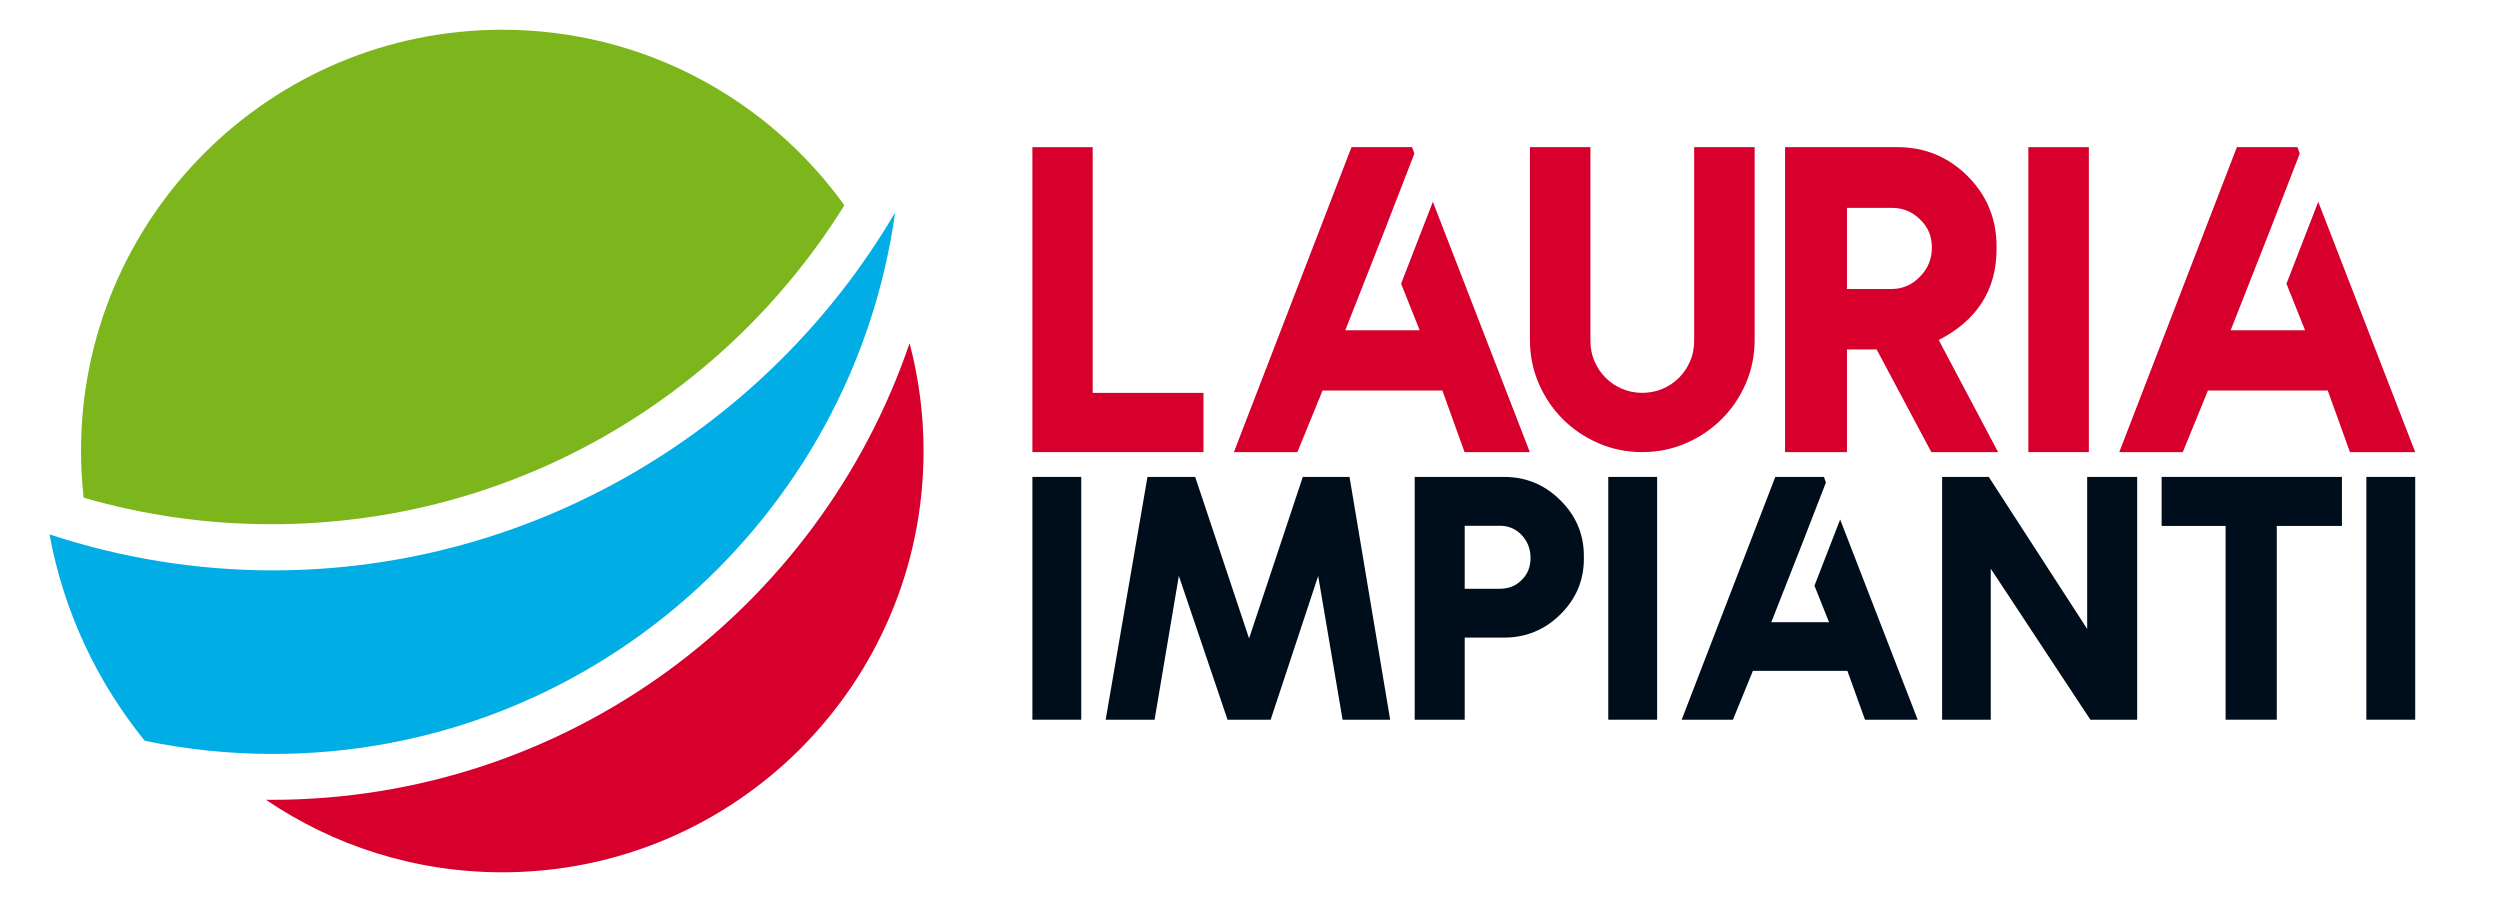 <?xml version="1.0" encoding="UTF-8"?>
<svg xmlns="http://www.w3.org/2000/svg" xmlns:xlink="http://www.w3.org/1999/xlink" xmlns:a="http://ns.adobe.com/AdobeSVGViewerExtensions/3.0/" version="1.1" x="0px" y="0px" width="328px" height="118px" viewBox="-6.496 -3.902 328 118" overflow="visible" xml:space="preserve">
<defs>
</defs>
<polygon fill="#D7002D" points="136.863,47.643 136.863,15.406 128.954,15.406 128.954,55.414 151.401,55.414 151.401,47.643 "></polygon>
<polygon fill="#D7002D" points="181.496,22.572 177.328,33.324 179.763,39.425 170.008,39.425 175.181,26.284 179.027,16.363   179.068,16.26 178.769,15.406 170.82,15.406 155.391,55.414 163.724,55.414 167.023,47.336 182.744,47.336 185.656,55.414   194.219,55.414 "></polygon>
<path fill="#D7002D" d="M215.778,15.405v25.447c0,0.942-0.181,1.836-0.538,2.656c-0.359,0.823-0.852,1.551-1.463,2.161  c-0.611,0.611-1.339,1.1-2.16,1.447c-1.621,0.691-3.634,0.704-5.289,0c-0.822-0.35-1.548-0.836-2.158-1.447  c-0.613-0.612-1.104-1.34-1.463-2.161c-0.356-0.819-0.539-1.713-0.539-2.656V15.405h-7.937v25.282c0,2.03,0.392,3.961,1.164,5.739  c0.774,1.777,1.835,3.349,3.155,4.668c1.322,1.322,2.894,2.383,4.67,3.155c1.777,0.772,3.709,1.164,5.738,1.164  c2.03,0,3.963-0.392,5.742-1.164c1.774-0.772,3.35-1.833,4.68-3.153c1.33-1.321,2.396-2.893,3.168-4.67  c0.773-1.78,1.166-3.711,1.166-5.739V15.405H215.778z"></path>
<path fill="#D7002D" d="M246.965,28.566c0,1.505-0.523,2.793-1.564,3.832c-1.034,1.071-2.276,1.613-3.688,1.613h-5.886V23.37h5.886  c1.453,0,2.661,0.493,3.697,1.512C246.457,25.875,246.965,27.082,246.965,28.566 M247.865,40.707  c5.033-2.577,7.587-6.587,7.587-11.92v-0.385c0-3.584-1.278-6.679-3.798-9.199c-2.521-2.52-5.615-3.798-9.2-3.798h-14.753v40.009  h8.126V41.948h3.894l7.172,13.466h8.758L247.865,40.707z"></path>
<rect x="259.623" y="15.405" fill="#D7002D" width="7.938" height="40.009"></rect>
<polygon fill="#D7002D" points="297.658,22.572 293.489,33.324 295.924,39.425 286.17,39.425 291.342,26.284 295.188,16.363   295.229,16.26 294.93,15.406 286.982,15.406 271.552,55.414 279.885,55.414 283.184,47.336 298.905,47.336 301.817,55.414   310.38,55.414 "></polygon>
<rect x="128.954" y="58.67" fill="#000E1B" width="6.409" height="31.854"></rect>
<polygon fill="#000E1B" points="170.603,58.915 170.562,58.67 164.432,58.67 157.383,79.859 150.312,58.67 144.053,58.67   138.567,90.523 144.985,90.523 148.168,71.653 154.557,90.523 160.213,90.523 166.449,71.668 169.609,90.279 169.65,90.523   175.894,90.523 "></polygon>
<path fill="#000E1B" d="M194.309,69.299c0,1.179-0.377,2.123-1.158,2.89c-0.764,0.777-1.708,1.156-2.887,1.156h-4.59v-8.266h4.59  c1.162,0,2.106,0.399,2.881,1.214C193.928,67.133,194.309,68.115,194.309,69.299 M198.189,61.699  c-2.023-2.011-4.493-3.03-7.337-3.03h-11.74v31.855h6.562V79.752h5.179c2.829,0,5.298-1.01,7.335-3.004  c2.07-2.024,3.119-4.488,3.119-7.317v-0.415C201.307,66.185,200.258,63.722,198.189,61.699"></path>
<rect x="204.509" y="58.67" fill="#000E1B" width="6.41" height="31.854"></rect>
<polygon fill="#000E1B" points="234.932,64.256 231.562,72.942 233.473,77.727 225.899,77.727 229.971,67.377 233.025,59.506   233.064,59.405 232.807,58.669 226.424,58.669 214.139,90.524 220.868,90.524 223.485,84.113 235.881,84.113 238.191,90.524   245.105,90.524 "></polygon>
<polygon fill="#000E1B" points="267.342,58.67 267.342,78.616 254.517,58.805 254.428,58.67 248.308,58.67 248.308,90.523   254.694,90.523 254.694,70.714 267.674,90.393 267.76,90.523 273.902,90.523 273.902,58.67 "></polygon>
<polygon fill="#000E1B" points="277.11,58.67 277.11,65.102 285.504,65.102 285.504,90.523 292.218,90.523 292.218,65.102   300.766,65.102 300.766,58.67 "></polygon>
<rect x="303.971" y="58.67" fill="#000E1B" width="6.409" height="31.854"></rect>
<path fill="#00ADE5" d="M29.318,70.931C19.155,70.931,9.29,69.271,0,66.209c1.861,10.13,6.247,19.384,12.494,27.077  c5.433,1.131,11.06,1.729,16.824,1.729c41.581,0,76.068-30.96,81.625-71.037C94.326,52.317,63.473,70.931,29.318,70.931"></path>
<path fill="#7DB61C" d="M59.404,0C28.879,0,4.132,24.746,4.132,55.272c0,2.071,0.123,4.112,0.346,6.124  c7.818,2.263,16.082,3.481,24.631,3.481c31.743,0,59.575-16.729,75.176-41.847C94.25,9.089,77.893,0,59.404,0"></path>
<path fill="#D7002D" d="M29.109,101.035c-0.241,0-0.48-0.008-0.719-0.01c8.844,6.007,19.518,9.519,31.014,9.519  c30.526,0,55.271-24.746,55.271-55.272c0-4.891-0.642-9.63-1.835-14.146C100.972,75.969,67.969,101.035,29.109,101.035"></path>
</svg>
